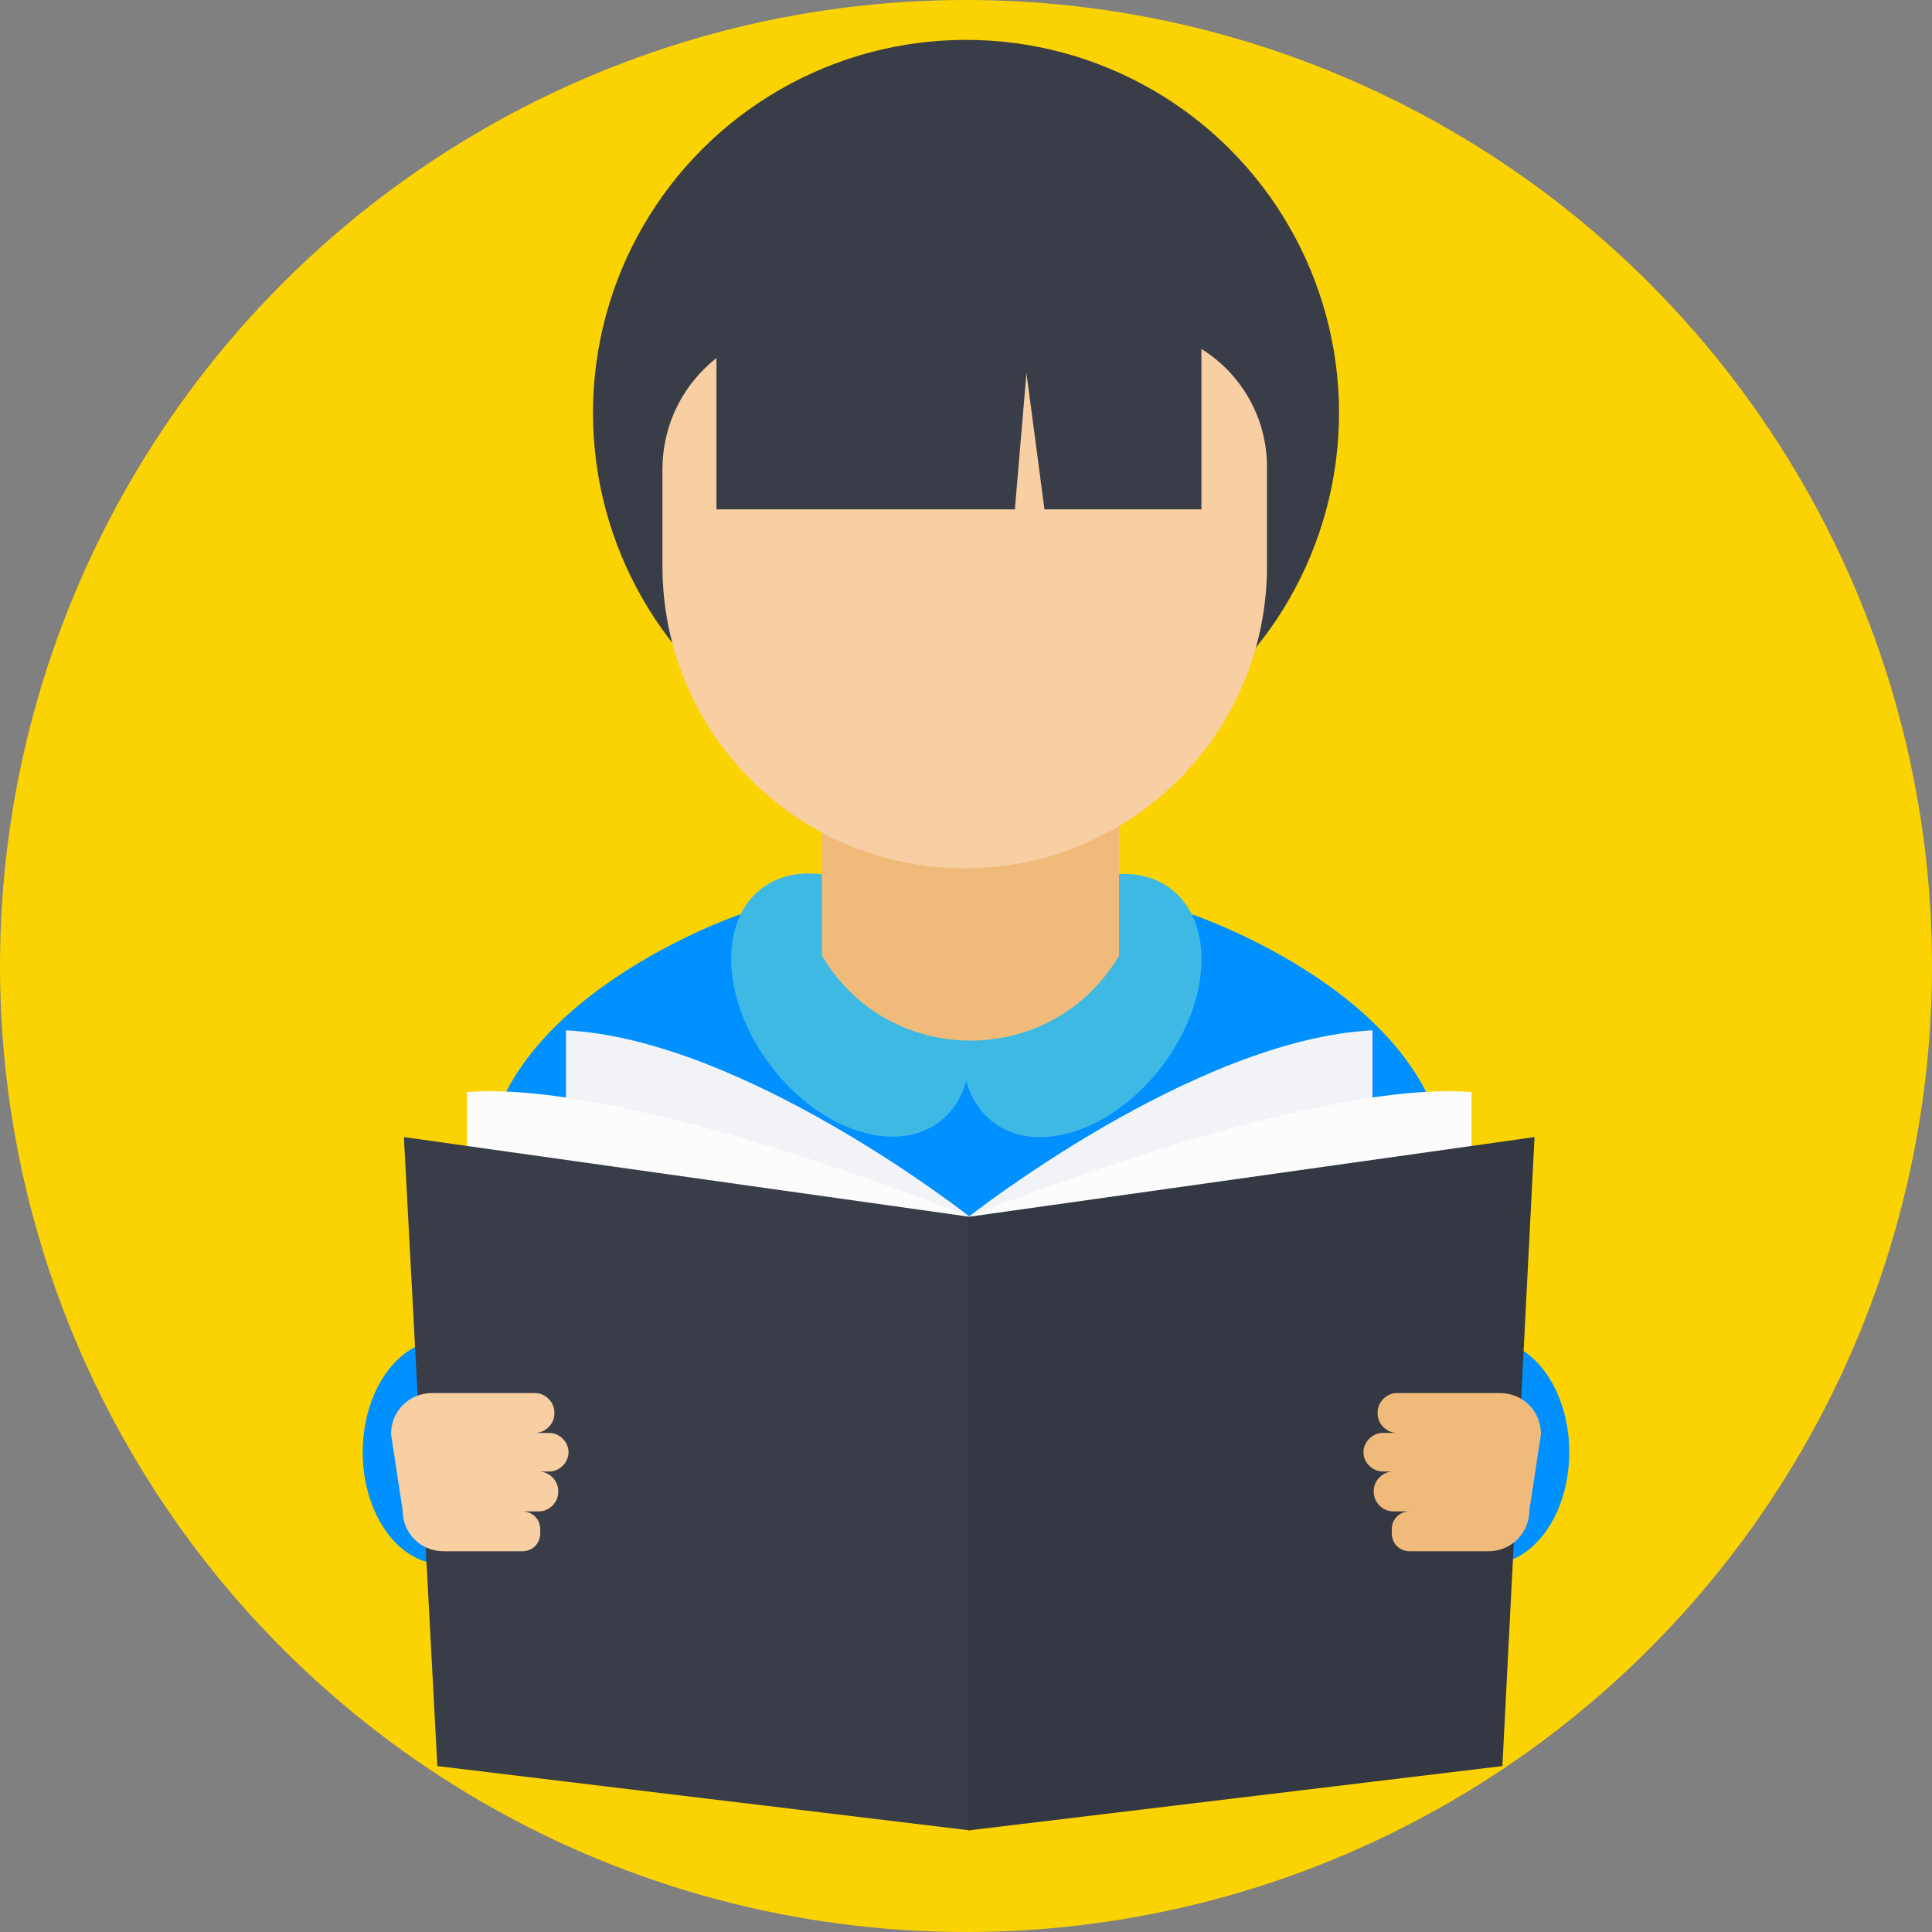 <?xml version="1.0" encoding="iso-8859-1"?>
<!-- Generator: Adobe Illustrator 19.0.0, SVG Export Plug-In . SVG Version: 6.00 Build 0)  -->
<svg version="1.1" id="Layer_1" xmlns="http://www.w3.org/2000/svg" xmlns:xlink="http://www.w3.org/1999/xlink" x="0px" y="0px"
	 viewBox="0 0 509.287 509.287" style="enable-background:new 0 0 509.287 509.287;" xml:space="preserve">
<rect x="0" y="0" width="509.287" height="509.287" fill="#808080" stroke="none"/>
<circle style="fill:#FBD303;" cx="254.644" cy="254.644" r="254.644"/>
<g>
	<ellipse style="fill:#0090FF;" cx="116.641" cy="382.813" rx="21.023" ry="29.499"/>
	<ellipse style="fill:#0090FF;" cx="392.646" cy="382.813" rx="21.023" ry="29.499"/>
	<path style="fill:#0090FF;" d="M314.321,241.081l-13.224-3.391l-15.258,38.993l-31.195,4.408l-31.195-4.408l-15.258-38.993
		l-13.224,3.391c0,0-65.78,22.379-67.136,67.815l126.813,62.05l126.813-62.05C380.101,263.121,314.321,241.081,314.321,241.081z"/>
</g>
<path style="fill:#F1F3F7;" d="M255.661,320.763c0,0-59.338-46.792-106.469-49.166v49.166H255.661z"/>
<path style="fill:#FCFCFD;" d="M255.661,320.763c0,0-89.176-36.281-132.577-32.89v50.183L255.661,320.763z"/>
<g>
	
		<ellipse transform="matrix(-0.606 -0.796 0.796 -0.606 149.076 604.024)" style="fill:#3EB9E3;" cx="224.172" cy="265.082" rx="38.654" ry="26.447"/>
	
		<ellipse transform="matrix(-0.606 0.796 -0.796 -0.606 669.122 198.488)" style="fill:#3EB9E3;" cx="285.39" cy="265.005" rx="38.654" ry="26.447"/>
</g>
<path style="fill:#F0BA7A;" d="M294.993,251.931c-17.632,29.838-60.694,29.838-78.326,0c0-16.954,0-34.246,0-51.2
	c26.109,0,52.217,0,78.326,0C294.993,217.685,294.993,234.638,294.993,251.931z"/>
<circle style="fill:#393D47;" cx="254.644" cy="108.842" r="98.331"/>
<path style="fill:#F7CFA2;" d="M297.367,86.464h-85.446c-20.683,0-37.298,16.615-37.298,37.298v25.43
	c0,44.079,35.603,79.682,79.682,79.682s79.682-35.603,79.682-79.682v-25.43C334.326,103.078,317.711,86.464,297.367,86.464z"/>
<g>
	<polygon style="fill:#393D47;" points="188.864,73.579 188.864,134.273 267.528,134.273 270.58,98.331 275.327,134.273 
		316.694,134.273 316.694,73.579 	"/>
	<polygon style="fill:#393D47;" points="255.661,482.501 115.285,465.547 106.469,299.74 255.661,320.763 	"/>
</g>
<path style="fill:#F1F3F7;" d="M255.322,320.763c0,0,59.338-46.792,106.469-49.166v49.166H255.322z"/>
<path style="fill:#FCFCFD;" d="M255.322,320.763c0,0,89.176-36.281,132.577-32.89v50.183L255.322,320.763z"/>
<polygon style="fill:#333842;" points="255.322,482.501 396.037,465.547 404.514,299.74 255.322,320.763 "/>
<path style="fill:#F7CFA2;" d="M149.87,382.813c0-2.713-2.374-5.086-5.086-5.086h-3.73c2.713,0,5.086-2.373,5.086-5.086v-0.339
	c0-2.713-2.374-5.086-5.086-5.086h-27.126c-6.103,0-10.85,4.747-10.85,10.85l3.052,20.005c0,6.103,4.747,10.85,10.85,10.85h20.683
	c2.713,0,4.747-2.034,4.747-4.747v-1.017c0-2.713-2.034-4.747-4.747-4.747h4.408c2.713,0,5.086-2.374,5.086-5.086v-0.339
	c0-2.713-2.374-5.086-5.086-5.086h2.713C147.497,387.899,149.87,385.526,149.87,382.813z"/>
<path style="fill:#F0BA7A;" d="M359.417,382.813c0-2.713,2.374-5.086,5.086-5.086h3.73c-2.713,0-5.086-2.373-5.086-5.086v-0.339
	c0-2.713,2.374-5.086,5.086-5.086h27.126c6.103,0,10.85,4.747,10.85,10.85l-3.052,20.005c0,6.103-4.747,10.85-10.85,10.85h-20.683
	c-2.713,0-4.747-2.034-4.747-4.747v-1.017c0-2.713,2.034-4.747,4.747-4.747h-4.408c-2.713,0-5.086-2.374-5.086-5.086v-0.339
	c0-2.713,2.374-5.086,5.086-5.086h-2.713C361.791,387.899,359.417,385.526,359.417,382.813z"/>
<g>
</g>
<g>
</g>
<g>
</g>
<g>
</g>
<g>
</g>
<g>
</g>
<g>
</g>
<g>
</g>
<g>
</g>
<g>
</g>
<g>
</g>
<g>
</g>
<g>
</g>
<g>
</g>
<g>
</g>
</svg>

